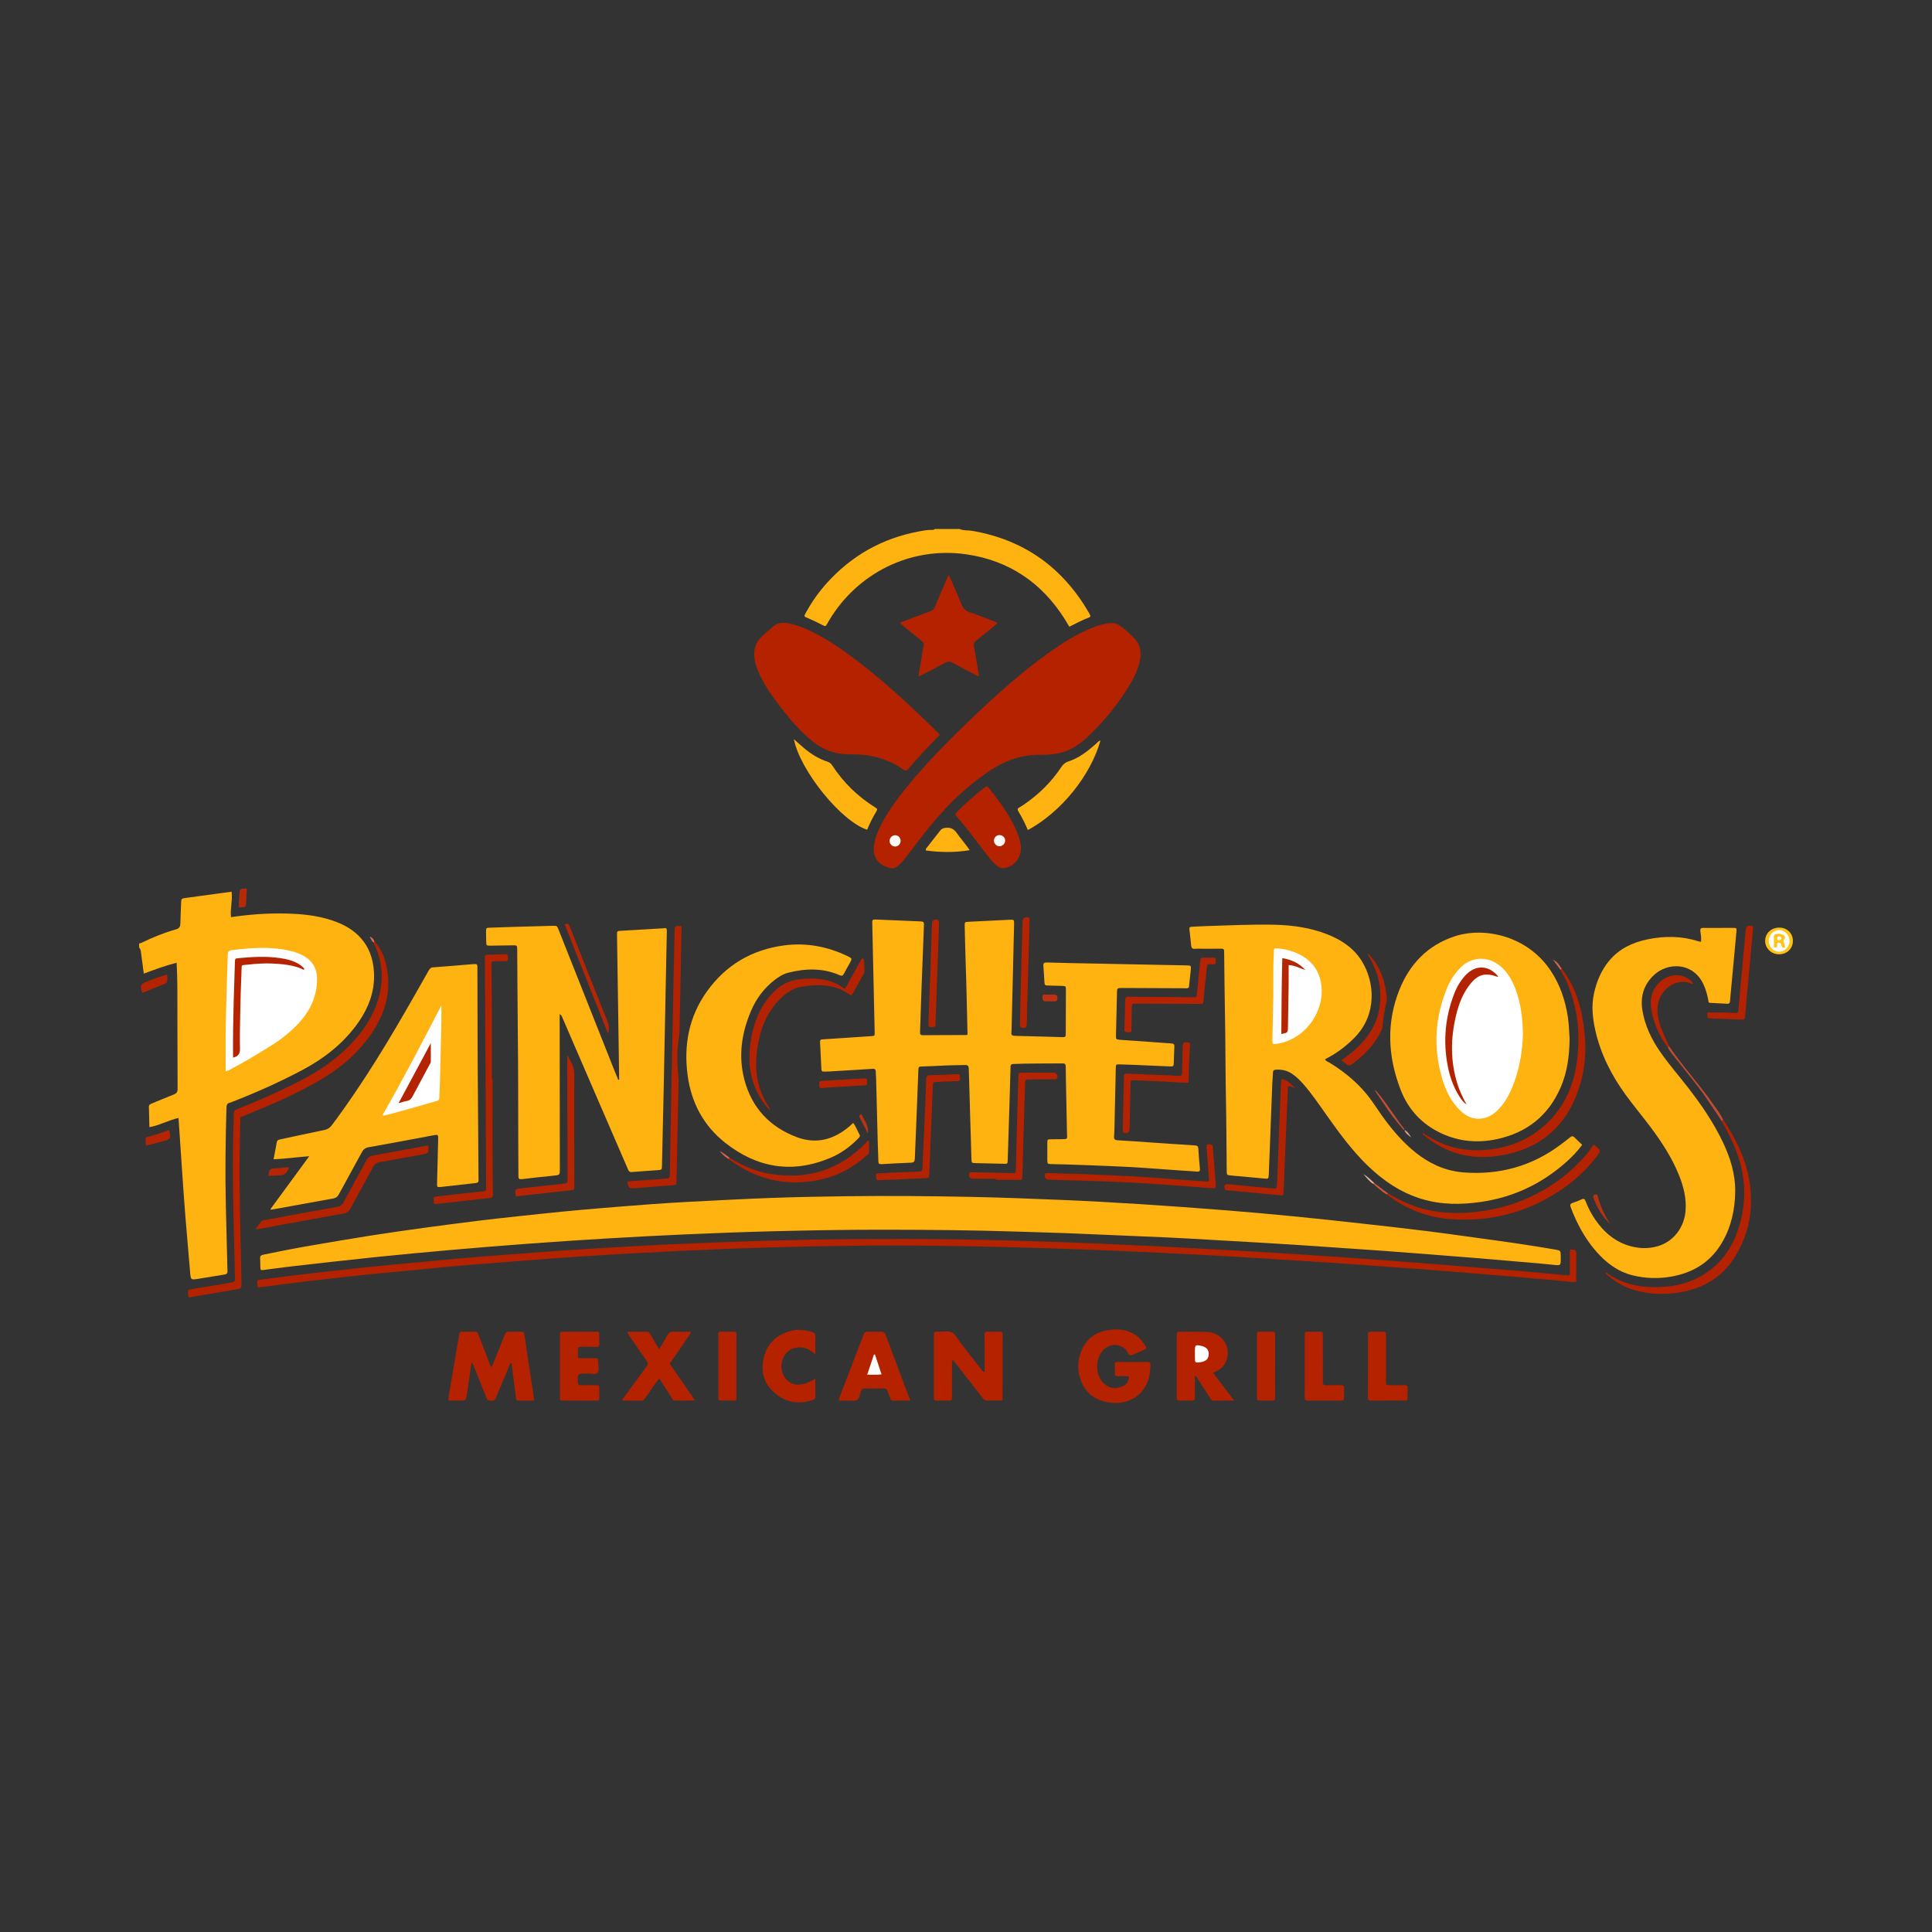 <?xml version="1.0" encoding="utf-8"?>
<!-- Generator: Adobe Illustrator 17.0.0, SVG Export Plug-In . SVG Version: 6.00 Build 0)  -->
<!DOCTYPE svg PUBLIC "-//W3C//DTD SVG 1.1//EN" "http://www.w3.org/Graphics/SVG/1.1/DTD/svg11.dtd">
<svg version="1.1" id="Layer_1" xmlns="http://www.w3.org/2000/svg" xmlns:xlink="http://www.w3.org/1999/xlink" x="0px" y="0px"
	 width="200px" height="200px" viewBox="0 0 200 200" enable-background="new 0 0 200 200" xml:space="preserve">
<rect x="0" y="0" width="200" height="200" fill="#333333" stroke="none"/>
<g>
	<path fill="#FFB310" d="M14.401,97.669c0.085-0.023,0.177-0.033,0.254-0.071c1.144-0.566,2.326-1.039,3.552-1.387
		c0.346-0.098,0.456-0.274,0.464-0.597c0.017-0.7,0.048-1.4,0.075-2.099c0.018-0.488,0.018-0.497,0.503-0.564
		c1.563-0.216,3.126-0.426,4.723-0.643c0.127,0.883-0.167,1.748-0.058,2.635c1.821-0.268,3.627-0.409,5.441-0.38
		c1.726,0.027,3.441,0.179,5.092,0.74c1.156,0.393,2.199,0.967,3,1.917c0.705,0.836,1.078,1.811,1.215,2.885
		c0.294,2.296-0.473,4.28-1.819,6.079c-1.468,1.963-3.364,3.422-5.513,4.567c-2.346,1.249-4.768,2.331-7.245,3.295
		c-0.1,0.039-0.198,0.092-0.302,0.113c-0.289,0.06-0.334,0.249-0.341,0.513c-0.096,3.393-0.143,6.787-0.063,10.181
		c0.05,2.136,0.107,4.272,0.16,6.408c0.003,0.108,0,0.216,0.009,0.323c0.019,0.223-0.087,0.321-0.302,0.355
		c-0.903,0.143-1.804,0.301-2.707,0.441c-0.808,0.125-0.794,0.117-0.862-0.715c-0.156-1.932-0.338-3.861-0.491-5.793
		c-0.138-1.735-0.253-3.473-0.374-5.21c-0.113-1.628-0.22-3.256-0.333-4.932c-1.032,0.225-1.942,0.765-3.01,0.952
		c-0.019-0.731-0.033-1.41-0.056-2.089c-0.008-0.231,0.14-0.297,0.318-0.368c0.748-0.302,1.489-0.623,2.241-0.916
		c0.282-0.11,0.413-0.245,0.412-0.58c-0.018-3.574-0.013-7.149-0.025-10.723c-0.002-0.768-0.045-1.536-0.071-2.345
		c-1.174,0.299-2.261,0.704-3.401,1.127c-0.095-0.708-0.185-1.376-0.272-2.045c-0.03-0.229-0.027-0.466-0.212-0.643
		C14.401,97.956,14.401,97.812,14.401,97.669z"/>
	<path fill="#FFB310" d="M99.35,54.763c0.401,0.188,0.842,0.113,1.263,0.185c5.368,0.916,9.368,3.776,12.097,8.459
		c0.045,0.077,0.082,0.16,0.126,0.238c0.083,0.146,0.031,0.229-0.117,0.284c-0.689,0.256-1.334,0.609-2.021,0.949
		c-0.162-0.269-0.313-0.531-0.474-0.786c-2.379-3.769-5.764-6.064-10.172-6.707c-5.805-0.847-11.323,1.968-14.225,6.844
		c-0.028,0.046-0.051,0.095-0.08,0.141c-0.32,0.507-0.197,0.553-0.796,0.235c-0.396-0.209-0.806-0.392-1.216-0.573
		c-0.554-0.243-0.562-0.156-0.234-0.747c0.578-1.039,1.264-2.004,2.058-2.889c2.58-2.879,5.774-4.674,9.573-5.386
		c0.421-0.079,0.847-0.161,1.281-0.154c0.122,0.002,0.255,0.02,0.35-0.093C97.625,54.763,98.488,54.763,99.35,54.763z"/>
	<path fill="#FFB310" d="M100.158,107.101c-0.061-2.46-0.103-4.902-0.189-7.342c-0.045-1.292-0.071-2.585-0.103-3.877
		c-0.011-0.44-0.003-0.441,0.443-0.462c1.381-0.068,2.762-0.133,4.142-0.204c0.538-0.027,0.54-0.032,0.527,0.506
		c-0.087,3.609-0.179,7.217-0.261,10.826c-0.014,0.63-0.166,0.675,0.645,0.692c1.508,0.031,3.016,0.083,4.524,0.122
		c0.436,0.011,0.44,0.004,0.442-0.436c0.007-1.473,0.013-2.946,0.015-4.419c0-0.427-0.007-0.432-0.446-0.45
		c-0.431-0.018-0.862-0.023-1.293-0.032c-0.453-0.01-0.46-0.009-0.491-0.437c-0.039-0.537-0.056-1.076-0.103-1.612
		c-0.024-0.273,0.094-0.347,0.34-0.34c0.862,0.026,1.723,0.047,2.585,0.064c3.95,0.08,7.901,0.158,11.851,0.236
		c0.018,0,0.036,0.001,0.054,0.001c0.46,0.014,0.47,0.015,0.425,0.493c-0.057,0.607-0.13,1.213-0.196,1.811
		c-0.205,0.105-0.406,0.06-0.599,0.06c-2.012-0.005-4.024-0.016-6.036-0.025c-0.09,0-0.18-0.001-0.269,0
		c-0.525,0.004-0.525,0.004-0.537,0.526c-0.034,1.454-0.072,2.908-0.102,4.363c-0.009,0.425-0.002,0.439,0.432,0.475
		c0.715,0.059,1.433,0.096,2.149,0.147c1.038,0.075,2.076,0.16,3.115,0.226c0.238,0.015,0.363,0.061,0.346,0.337
		c-0.034,0.555-0.031,1.113-0.059,1.669c-0.018,0.368-0.04,0.389-0.42,0.374c-1.22-0.047-2.44-0.106-3.659-0.158
		c-0.502-0.021-1.005-0.042-1.507-0.051c-0.405-0.007-0.409,0.001-0.418,0.405c-0.045,2.011-0.088,4.022-0.134,6.032
		c-0.008,0.341-0.015,0.682-0.044,1.022c-0.024,0.277,0.076,0.38,0.356,0.396c1.075,0.06,2.149,0.14,3.224,0.213
		c1.594,0.108,3.187,0.222,4.782,0.32c0.244,0.015,0.345,0.08,0.36,0.338c0.039,0.698,0.104,1.395,0.168,2.092
		c0.019,0.209-0.05,0.297-0.265,0.282c-0.698-0.05-1.398-0.087-2.096-0.14c-2.291-0.174-4.583-0.339-6.879-0.43
		c-2.028-0.08-4.055-0.167-6.084-0.206c-0.466-0.009-0.47-0.015-0.475-0.492c-0.005-0.557-0.006-1.114,0-1.671
		c0.004-0.399,0.01-0.401,0.427-0.408c0.359-0.006,0.719-0.004,1.078-0.009c0.636-0.01,0.542-0.02,0.532-0.575
		c-0.036-1.903-0.076-3.807-0.114-5.71c-0.008-0.413-0.014-0.826-0.015-1.239c0-0.22-0.086-0.325-0.321-0.321
		c-1.706,0.023-3.413-0.009-5.118,0.061c-0.315,0.013-0.273,0.22-0.279,0.408c-0.04,1.292-0.073,2.585-0.112,3.877
		c-0.057,1.885-0.116,3.769-0.177,5.653c-0.013,0.401-0.016,0.401-0.386,0.392c-0.97-0.022-1.939-0.043-2.909-0.067
		c-0.437-0.011-0.446-0.013-0.46-0.454c-0.049-1.526-0.092-3.052-0.137-4.578c-0.044-1.49-0.087-2.98-0.131-4.469
		c-0.003-0.108-0.008-0.215-0.012-0.323c-0.01-0.239-0.115-0.343-0.372-0.333c-0.79,0.031-1.581,0.018-2.37,0.066
		c-0.682,0.041-1.363,0.059-2.045,0.083c-0.405,0.014-0.414,0.02-0.432,0.436c-0.053,1.274-0.096,2.548-0.147,3.822
		c-0.071,1.758-0.151,3.516-0.215,5.274c-0.01,0.283-0.086,0.419-0.396,0.43c-1.022,0.037-2.044,0.093-3.066,0.152
		c-0.239,0.014-0.309-0.082-0.313-0.309c-0.011-0.628-0.047-1.256-0.063-1.884c-0.057-2.172-0.109-4.345-0.166-6.517
		c-0.007-0.287-0.041-0.574-0.041-0.86c0-0.274-0.128-0.312-0.374-0.296c-1.487,0.1-2.974,0.184-4.462,0.273
		c-0.125,0.007-0.251,0.011-0.377,0.012c-0.4,0.004-0.403,0.003-0.424-0.411c-0.043-0.843-0.09-1.685-0.123-2.529
		c-0.015-0.378-0.001-0.379,0.379-0.404c1.63-0.108,3.26-0.217,4.89-0.324c0.377-0.025,0.387-0.023,0.379-0.407
		c-0.037-1.759-0.079-3.519-0.118-5.278c-0.044-1.975-0.088-3.95-0.13-5.925c-0.01-0.467-0.004-0.48,0.468-0.462
		c1.525,0.06,3.049,0.133,4.574,0.194c0.225,0.009,0.317,0.085,0.307,0.321c-0.085,2.099-0.165,4.198-0.241,6.297
		c-0.058,1.597-0.108,3.195-0.164,4.792c-0.008,0.218,0,0.373,0.302,0.37c1.491-0.017,2.982-0.013,4.473-0.019
		C100.049,107.147,100.082,107.126,100.158,107.101z"/>
	<path fill="#FFB310" d="M161.567,130.236c0.008,0.796,0.01,0.779-0.775,0.695c-0.999-0.108-2.002-0.186-3.003-0.273
		c-1.538-0.134-3.075-0.269-4.613-0.396c-1.485-0.123-2.97-0.239-4.456-0.354c-1.754-0.137-3.508-0.273-5.262-0.403
		c-1.164-0.087-2.328-0.164-3.492-0.243c-1.97-0.135-3.94-0.274-5.911-0.403c-1.362-0.089-2.724-0.168-4.086-0.247
		c-2.312-0.135-4.625-0.269-6.937-0.4c-0.807-0.046-1.614-0.088-2.421-0.122c-2.888-0.124-5.777-0.239-8.666-0.369
		c-2.153-0.097-4.307-0.149-6.461-0.22c-4.651-0.153-9.303-0.198-13.955-0.202c-3.827-0.004-7.653,0.064-11.478,0.159
		c-2.998,0.075-5.996,0.191-8.992,0.32c-2.727,0.118-5.452,0.264-8.177,0.425c-2.706,0.16-5.411,0.34-8.115,0.539
		c-2.667,0.196-5.333,0.413-7.997,0.646c-2.664,0.234-5.327,0.481-7.986,0.756c-2.909,0.301-5.815,0.637-8.721,0.966
		c-0.909,0.103-1.815,0.232-2.723,0.35c-0.361,0.047-0.373,0.044-0.39-0.303c-0.014-0.287,0.005-0.576-0.021-0.862
		c-0.026-0.279,0.095-0.363,0.353-0.417c1.633-0.34,3.27-0.657,4.914-0.94c2.068-0.356,4.136-0.71,6.209-1.036
		c1.843-0.289,3.69-0.549,5.538-0.803c1.813-0.25,3.627-0.486,5.443-0.711c1.389-0.172,2.78-0.323,4.172-0.473
		c1.606-0.174,3.212-0.345,4.819-0.503c1.304-0.128,2.609-0.242,3.915-0.35c1.717-0.142,3.435-0.279,5.154-0.405
		c1.271-0.093,2.544-0.176,3.817-0.241c2.78-0.142,5.559-0.294,8.34-0.398c2.656-0.099,5.314-0.15,7.973-0.184
		c4.329-0.056,8.658-0.017,12.986,0.069c3.142,0.062,6.283,0.185,9.423,0.317c2.637,0.111,5.273,0.255,7.907,0.423
		c3.01,0.192,6.018,0.412,9.024,0.649c2.398,0.189,4.793,0.407,7.187,0.641c2.25,0.219,4.498,0.467,6.745,0.716
		c2.283,0.253,4.566,0.505,6.844,0.792c2.296,0.289,4.586,0.62,6.879,0.933c2.133,0.291,4.261,0.61,6.383,0.974
		c0.605,0.104,0.605,0.1,0.613,0.728C161.567,130.128,161.567,130.182,161.567,130.236z"/>
	<path fill="#FFB310" d="M137.155,109.672c0.105,0.178,0.288,0.224,0.437,0.314c1.872,1.125,3.469,2.539,4.686,4.371
		c0.975,1.467,2.022,2.882,3.299,4.108c1.26,1.209,2.67,2.169,4.38,2.634c0.505,0.137,1.016,0.229,1.534,0.269
		c3.709,0.284,7.078-0.635,10.066-2.876c0.33-0.248,0.661-0.495,0.98-0.757c0.169-0.138,0.297-0.156,0.458,0.012
		c0.248,0.257,0.515,0.497,0.79,0.759c-0.533,0.74-1.153,1.359-1.815,1.934c-2.502,2.173-5.389,3.513-8.677,3.985
		c-2.047,0.294-4.076,0.302-6.078-0.297c-2.203-0.659-4.038-1.912-5.669-3.498c-1.605-1.561-2.92-3.356-4.207-5.175
		c-0.778-1.099-1.531-2.217-2.419-3.233c-0.355-0.407-0.741-0.781-1.194-1.081c-0.5-0.331-1.047-0.445-1.64-0.409
		c-0.231,0.014-0.308,0.104-0.313,0.327c-0.008,0.377-0.051,0.752-0.066,1.129c-0.122,3.104-0.24,6.207-0.36,9.311
		c-0.002,0.054-0.005,0.108-0.009,0.161c-0.031,0.367-0.048,0.381-0.43,0.346c-0.322-0.03-0.643-0.063-0.964-0.092
		c-0.84-0.076-1.68-0.148-2.52-0.228c-0.417-0.04-0.431-0.052-0.436-0.5c-0.026-2.424-0.027-4.849-0.077-7.273
		c-0.064-3.142-0.046-6.285-0.111-9.427c-0.039-1.903-0.047-3.806-0.073-5.709c-0.001-0.09-0.011-0.18-0.004-0.269
		c0.02-0.24-0.098-0.307-0.321-0.303c-0.61,0.011-1.221,0.005-1.832,0.007c-0.287,0.001-0.577-0.018-0.862,0.009
		c-0.291,0.027-0.379-0.115-0.404-0.366c-0.054-0.554-0.109-1.107-0.178-1.659c-0.025-0.201,0.059-0.247,0.236-0.254
		c0.502-0.019,1.003-0.062,1.506-0.075c2.387-0.062,4.773-0.2,7.162-0.136c1.822,0.049,3.61,0.307,5.319,0.972
		c1.469,0.572,2.756,1.4,3.61,2.769c1.381,2.216,1.598,5.544-0.703,7.907c-0.847,0.87-1.795,1.596-2.871,2.158
		C137.311,109.578,137.235,109.626,137.155,109.672z"/>
	<path fill="#FFB310" d="M64.096,111.759c-0.037-2.496-0.073-4.992-0.11-7.488c-0.036-2.442-0.074-4.885-0.111-7.327
		c-0.002-0.108,0.005-0.216-0.002-0.323c-0.012-0.188,0.083-0.246,0.257-0.256c1.612-0.092,3.223-0.19,4.827-0.286
		c0.115,0.209,0.069,0.41,0.066,0.603c-0.035,1.921-0.077,3.843-0.115,5.764c-0.069,3.466-0.134,6.932-0.206,10.397
		c-0.054,2.604-0.115,5.207-0.174,7.811c-0.01,0.433-0.01,0.447-0.444,0.481c-0.895,0.071-1.792,0.112-2.686,0.193
		c-0.282,0.026-0.333-0.15-0.41-0.327c-0.508-1.169-1.012-2.339-1.518-3.509c-1.759-4.069-3.518-8.139-5.278-12.208
		c-0.047-0.11-0.103-0.216-0.255-0.311c0,0.184,0,0.368,0,0.552c0.006,5.156,0.012,10.312,0.017,15.468
		c0.001,0.661-0.002,0.649-0.673,0.715c-1.089,0.107-2.178,0.223-3.264,0.357c-0.272,0.033-0.35-0.041-0.349-0.303
		c0.002-1.096-0.012-2.192-0.016-3.287c-0.014-3.845-0.002-7.689-0.048-11.533c-0.034-2.874-0.034-5.747-0.062-8.621
		c-0.004-0.465-0.007-0.466-0.482-0.46c-0.754,0.01-1.509,0.024-2.263,0.033c-0.455,0.005-0.457,0.003-0.468-0.474
		c-0.008-0.323-0.015-0.647-0.012-0.97c0.004-0.395,0.009-0.4,0.374-0.415c0.79-0.031,1.579-0.059,2.369-0.082
		c1.382-0.04,2.765-0.078,4.147-0.113c0.452-0.011,0.455-0.006,0.621,0.412c1.952,4.921,3.903,9.843,5.855,14.764
		c0.103,0.26,0.214,0.518,0.322,0.777C64.036,111.782,64.066,111.77,64.096,111.759z"/>
	<path fill="#FFB310" d="M176.089,97.498c0.052-0.415-0.03-0.767-0.071-1.121c-0.027-0.231,0.05-0.322,0.29-0.32
		c1.042,0.006,2.083-0.006,3.125-0.002c0.337,0.001,0.35,0.019,0.319,0.387c-0.073,0.858-0.156,1.715-0.236,2.573
		c-0.133,1.429-0.266,2.858-0.399,4.287c-0.012,0.125-0.015,0.251-0.031,0.376c-0.017,0.137-0.075,0.239-0.238,0.231
		c-0.609-0.031-1.219-0.06-1.828-0.092c-0.187-0.01-0.155-0.163-0.177-0.278c-0.111-0.583-0.265-1.151-0.525-1.69
		c-1.082-2.246-3.673-2.264-5.113-0.902c-1.047,0.99-1.414,2.224-1.186,3.629c0.258,1.589,0.939,3.008,1.849,4.319
		c0.912,1.314,1.972,2.515,2.947,3.78c1.351,1.753,2.596,3.573,3.545,5.58c0.759,1.606,1.289,3.282,1.268,5.075
		c-0.022,1.853-0.4,3.634-1.342,5.261c-1.188,2.053-3.01,3.173-5.308,3.566c-1.323,0.226-2.651,0.19-3.956-0.132
		c-1.538-0.379-2.748-1.291-3.773-2.462c-1.185-1.354-2.021-2.913-2.65-4.592c-0.089-0.238-0.062-0.359,0.185-0.443
		c0.322-0.109,0.644-0.227,0.951-0.373c0.228-0.108,0.315-0.035,0.395,0.174c0.264,0.69,0.605,1.341,1.026,1.948
		c0.806,1.162,1.809,2.088,3.161,2.577c1.093,0.396,2.213,0.476,3.33,0.142c1.593-0.476,2.701-1.927,2.84-3.634
		c0.104-1.285-0.194-2.497-0.665-3.674c-0.726-1.814-1.782-3.439-2.946-4.995c-0.86-1.15-1.787-2.251-2.627-3.414
		c-1.43-1.981-2.532-4.129-3.082-6.528c-0.295-1.287-0.443-2.591-0.162-3.896c0.267-1.24,0.749-2.398,1.568-3.389
		c1.032-1.248,2.409-1.895,3.956-2.221c1.787-0.376,3.563-0.358,5.316,0.204C175.913,97.469,175.985,97.477,176.089,97.498z"/>
	<path fill="#FFB310" d="M27.983,125.188c1.345-1.835,2.666-3.636,4.031-5.499c-1.282,0.099-2.451,0.271-3.692,0.319
		c0.118-0.633,0.224-1.207,0.334-1.781c0.042-0.218,0.217-0.251,0.402-0.29c1.508-0.319,3.013-0.653,4.523-0.963
		c0.338-0.069,0.567-0.218,0.777-0.499c3.237-4.32,6.003-8.937,8.666-13.621c0.444-0.78,0.888-1.56,1.33-2.341
		c0.107-0.188,0.196-0.354,0.468-0.373c1.342-0.094,2.683-0.214,4.024-0.324c0.107-0.009,0.215-0.009,0.323-0.018
		c0.189-0.015,0.256,0.084,0.251,0.258c-0.003,0.09,0.001,0.18,0.001,0.269c0.015,4.472,0.009,8.944,0.054,13.415
		c0.027,2.675,0.036,5.35,0.057,8.026c0.001,0.126-0.006,0.252,0.005,0.377c0.02,0.232-0.09,0.303-0.312,0.326
		c-1.195,0.127-2.388,0.271-3.583,0.404c-0.392,0.044-0.407,0.031-0.397-0.406c0.034-1.49,0.076-2.979,0.112-4.469
		c0.013-0.557,0.003-0.565-0.518-0.468c-2.221,0.413-4.438,0.841-6.663,1.229c-0.372,0.065-0.562,0.23-0.726,0.534
		c-0.786,1.452-1.59,2.894-2.375,4.347c-0.132,0.245-0.3,0.375-0.57,0.424c-2.135,0.383-4.269,0.773-6.403,1.159
		C28.087,125.228,28.068,125.215,27.983,125.188z"/>
	<path fill="#B42200" d="M90.447,87.851c0.035-0.711,0.248-1.374,0.543-2.014c0.666-1.446,1.585-2.73,2.568-3.97
		c2.114-2.666,4.502-5.079,6.956-7.427c2.519-2.41,5.099-4.751,7.939-6.784c1.461-1.046,2.967-2.017,4.648-2.684
		c0.57-0.226,1.154-0.391,1.763-0.462c0.389-0.045,0.74,0.026,1.068,0.261c0.557,0.4,1.072,0.846,1.533,1.351
		c0.675,0.741,0.709,1.611,0.476,2.527c-0.178,0.701-0.469,1.358-0.835,1.977c-1.241,2.099-2.745,3.994-4.524,5.663
		c-0.874,0.82-1.856,1.473-3.064,1.702c-0.584,0.11-1.175,0.158-1.768,0.149c-1.891-0.03-3.591,0.529-5.167,1.568
		c-2.748,1.812-5.019,4.113-7.012,6.709c-0.656,0.855-1.31,1.711-1.973,2.56c-0.221,0.283-0.467,0.545-0.77,0.748
		c-0.238,0.159-0.474,0.2-0.762,0.118C90.987,89.536,90.434,88.871,90.447,87.851z"/>
	<path fill="#FFB310" d="M162.483,107.54c-0.023,1.779-0.239,3.443-0.921,5.018c-1.271,2.937-3.507,4.702-6.613,5.367
		c-1.966,0.421-3.889,0.256-5.73-0.597c-2.022-0.937-3.442-2.476-4.232-4.528c-1.318-3.418-1.496-6.902-0.119-10.346
		c1.062-2.658,2.924-4.596,5.686-5.516c3.072-1.024,7.563-0.092,9.986,3.567c0.969,1.463,1.506,3.084,1.769,4.808
		C162.424,106.078,162.429,106.85,162.483,107.54z"/>
	<path fill="#FFB310" d="M88.338,116.256c0.264,0.359,0.409,0.788,0.628,1.174c0.124,0.218-0.035,0.329-0.158,0.456
		c-0.825,0.845-1.777,1.523-2.861,1.979c-3.923,1.65-7.561,1.045-10.86-1.553c-2.241-1.765-3.515-4.136-3.9-6.965
		c-0.428-3.145,0.122-6.093,1.985-8.703c1.956-2.74,4.645-4.327,7.985-4.774c2.286-0.306,4.465,0.104,6.54,1.09
		c0.542,0.258,0.537,0.267,0.253,0.773c-0.202,0.36-0.41,0.717-0.601,1.083c-0.106,0.202-0.222,0.228-0.431,0.136
		c-1.74-0.762-3.525-0.713-5.324-0.257c-0.531,0.135-0.986,0.426-1.414,0.757c-1.089,0.844-1.887,1.918-2.427,3.176
		c-0.982,2.289-1.336,4.67-0.706,7.1c0.759,2.931,2.627,4.943,5.462,5.997c2.006,0.746,3.806,0.244,5.407-1.109
		c0.123-0.104,0.236-0.22,0.355-0.329C88.281,116.276,88.3,116.273,88.338,116.256z"/>
	<path fill="#B42200" d="M97.28,76.072c-1.135,1.166-2.24,2.321-3.274,3.54c-0.201,0.237-0.342,0.162-0.538,0.025
		c-1.093-0.762-2.306-1.229-3.618-1.434c-0.711-0.111-1.433-0.108-2.15-0.12c-1.349-0.023-2.519-0.491-3.563-1.322
		c-1.333-1.06-2.406-2.363-3.443-3.697c-0.762-0.979-1.467-1.998-2.005-3.121c-0.32-0.666-0.576-1.352-0.612-2.105
		c-0.035-0.743,0.197-1.371,0.731-1.896c0.398-0.391,0.819-0.752,1.251-1.104c0.443-0.361,0.927-0.422,1.467-0.328
		c0.893,0.156,1.723,0.485,2.529,0.884c1.778,0.88,3.394,2.013,4.957,3.223c2.903,2.247,5.571,4.757,8.183,7.328
		C97.22,75.972,97.236,76.006,97.28,76.072z"/>
	<path fill="#B42200" d="M26.69,133.268c-0.023-0.151-0.047-0.256-0.054-0.361c-0.023-0.377-0.023-0.391,0.347-0.439
		c1.352-0.177,2.705-0.354,4.059-0.514c1.8-0.213,3.602-0.416,5.404-0.61c1.553-0.167,3.107-0.32,4.662-0.47
		c1.787-0.173,3.574-0.341,5.362-0.502c1.413-0.127,2.826-0.245,4.24-0.355c2.273-0.177,4.547-0.349,6.821-0.515
		c1.236-0.09,2.473-0.166,3.71-0.239c2.402-0.14,4.804-0.286,7.207-0.406c2.116-0.105,4.234-0.18,6.352-0.265
		c6.193-0.248,12.388-0.349,18.586-0.341c3.7,0.005,7.4,0.069,11.099,0.163c3.159,0.081,6.318,0.195,9.476,0.33
		c3.355,0.143,6.709,0.317,10.062,0.497c3.317,0.178,6.634,0.366,9.95,0.574c3.118,0.196,6.235,0.414,9.351,0.644
		c2.99,0.221,5.978,0.469,8.967,0.707c1.951,0.156,3.902,0.309,5.851,0.475c1.342,0.115,2.681,0.251,4.022,0.375
		c0.103,0.01,0.21,0.05,0.344-0.04c0-0.849,0-1.722,0-2.574c0.136-0.082,0.242-0.034,0.345-0.032
		c0.254,0.006,0.326,0.145,0.323,0.387c-0.01,0.967-0.004,1.934-0.004,2.942c-0.639,0.042-1.29-0.096-1.945-0.145
		c-1.504-0.113-3.005-0.263-4.507-0.391c-1.968-0.167-3.936-0.329-5.905-0.487c-1.611-0.129-3.222-0.252-4.834-0.373
		c-1.773-0.133-3.545-0.263-5.319-0.387c-1.827-0.128-3.655-0.249-5.483-0.367c-2.079-0.134-4.158-0.264-6.237-0.389
		c-1.434-0.087-2.868-0.171-4.303-0.243c-2.924-0.147-5.847-0.303-8.772-0.424c-5.311-0.221-10.624-0.396-15.94-0.49
		c-4.221-0.074-8.442-0.088-12.663-0.031c-4.076,0.055-8.152,0.157-12.226,0.32c-2.978,0.119-5.956,0.256-8.932,0.42
		c-3.604,0.199-7.207,0.417-10.805,0.707c-2.47,0.199-4.942,0.37-7.41,0.584c-2.504,0.217-5.004,0.479-7.507,0.71
		c-2.825,0.261-5.643,0.583-8.46,0.906c-1.569,0.18-3.133,0.4-4.7,0.601C27.067,133.239,26.907,133.249,26.69,133.268z"/>
	<path fill="#B42200" d="M103.251,64.534c-0.738,0.602-1.453,1.201-2.187,1.776c-0.228,0.179-0.288,0.347-0.233,0.636
		c0.191,1.001,0.347,2.009,0.515,3.011c-0.19,0.068-0.298-0.056-0.416-0.117c-0.781-0.402-1.564-0.802-2.329-1.232
		c-0.288-0.162-0.51-0.145-0.789,0.011c-0.72,0.402-1.457,0.773-2.188,1.154c-0.157,0.082-0.302,0.195-0.545,0.224
		c0.114-0.681,0.224-1.343,0.334-2.004c0.062-0.372,0.099-0.749,0.194-1.113c0.067-0.259-0.029-0.395-0.214-0.543
		c-0.741-0.594-1.474-1.199-2.203-1.794c0.08-0.188,0.242-0.185,0.368-0.233c0.904-0.345,1.807-0.691,2.718-1.018
		c0.257-0.092,0.408-0.236,0.513-0.491c0.374-0.913,0.77-1.816,1.163-2.721c0.077-0.177,0.122-0.372,0.29-0.54
		c0.431,1.002,0.88,1.98,1.271,2.981c0.178,0.455,0.429,0.725,0.903,0.878c0.852,0.274,1.68,0.62,2.519,0.935
		C103.036,64.373,103.148,64.385,103.251,64.534z"/>
	<path fill="#B42200" d="M55.288,144.987c-0.574,0-1.11-0.002-1.645,0.001c-0.206,0.001-0.212-0.134-0.231-0.286
		c-0.138-1.104-0.28-2.206-0.424-3.309c-0.013-0.096,0.032-0.213-0.086-0.292c-0.165,0.08-0.169,0.26-0.227,0.397
		c-0.435,1.023-0.86,2.05-1.29,3.075c-0.18,0.43-0.183,0.412-0.616,0.421c-0.243,0.005-0.345-0.091-0.427-0.304
		c-0.402-1.036-0.817-2.068-1.231-3.099c-0.071-0.177-0.119-0.369-0.297-0.574c-0.16,1.111-0.315,2.15-0.459,3.192
		c-0.108,0.778-0.101,0.779-0.891,0.779c-0.339,0-0.678,0-1.04,0c-0.006-0.578,0.144-1.096,0.229-1.62
		c0.275-1.699,0.57-3.395,0.859-5.092c0.07-0.413,0.074-0.424,0.517-0.415c0.463,0.01,0.929-0.057,1.388,0.046
		c0.166,0.415,0.337,0.829,0.498,1.246c0.272,0.702,0.538,1.407,0.806,2.111c0.031,0.083,0.041,0.177,0.181,0.241
		c0.158-0.382,0.32-0.765,0.475-1.151c0.295-0.732,0.592-1.463,0.875-2.199c0.081-0.211,0.188-0.315,0.431-0.303
		c0.412,0.02,0.826,0.017,1.238,0.001c0.252-0.01,0.337,0.091,0.372,0.335c0.209,1.474,0.432,2.945,0.654,4.417
		c0.088,0.585,0.187,1.169,0.276,1.754C55.251,144.551,55.263,144.745,55.288,144.987z"/>
	<path fill="#B42200" d="M38.758,97.458c0.748,0.801,1.114,1.784,1.302,2.836c0.445,2.495-0.237,4.732-1.652,6.771
		c-1.385,1.996-3.198,3.536-5.287,4.749c-2.47,1.434-5.081,2.574-7.726,3.638c-0.596,0.24-0.511,0.111-0.522,0.76
		c-0.032,1.939-0.1,3.878-0.079,5.816c0.039,3.572,0.129,7.144,0.203,10.716c0.013,0.632,0.024,0.637-0.621,0.747
		c-1.607,0.275-3.214,0.545-4.8,0.814c-0.116-0.105-0.099-0.219-0.106-0.322c-0.027-0.411-0.076-0.472,0.419-0.545
		c1.313-0.192,2.619-0.428,3.928-0.647c0.053-0.009,0.105-0.031,0.158-0.033c0.26-0.015,0.363-0.128,0.349-0.407
		c-0.033-0.645-0.025-1.292-0.042-1.938c-0.115-4.487-0.257-8.974-0.133-13.464c0.015-0.538,0.063-1.077,0.041-1.614
		c-0.013-0.321,0.127-0.432,0.389-0.532c1.841-0.708,3.639-1.514,5.412-2.378c1.892-0.923,3.719-1.946,5.302-3.358
		c1.644-1.467,3.006-3.135,3.737-5.248c0.606-1.751,0.665-3.515,0.05-5.278c-0.116-0.334-0.285-0.649-0.429-0.973
		C38.608,97.453,38.66,97.433,38.758,97.458z"/>
	<path fill="#B42200" d="M101.927,142.045c0-0.349,0-0.682,0-1.015c0-0.934,0.008-1.868-0.005-2.802
		c-0.003-0.265,0.053-0.394,0.352-0.375c0.394,0.024,0.791,0.02,1.185,0.001c0.262-0.013,0.337,0.082,0.334,0.338
		c-0.013,0.97-0.005,1.94-0.005,2.91c0,1.167,0.002,2.335-0.002,3.502c-0.001,0.376-0.009,0.379-0.383,0.384
		c-0.359,0.004-0.721-0.025-1.077,0.009c-0.317,0.03-0.489-0.119-0.664-0.348c-0.874-1.14-1.759-2.271-2.641-3.405
		c-0.117-0.15-0.241-0.296-0.392-0.479c-0.102,0.172-0.076,0.315-0.076,0.448c-0.003,1.114,0.001,2.227-0.003,3.341
		c-0.001,0.429-0.007,0.431-0.448,0.435c-0.359,0.003-0.72-0.017-1.077,0.006c-0.295,0.018-0.375-0.106-0.355-0.375
		c0.017-0.232,0.003-0.467,0.003-0.7c0-1.868-0.001-3.736,0.001-5.604c0-0.448,0.005-0.454,0.429-0.454
		c0.466-0.001,0.977-0.105,1.387,0.051c0.415,0.157,0.61,0.677,0.898,1.04c0.736,0.929,1.459,1.868,2.19,2.8
		C101.66,141.856,101.711,142.003,101.927,142.045z"/>
	<path fill="#B42200" d="M116.882,142.517c-0.366-0.103-0.743-0.049-1.112-0.046c-0.28,0.003-0.388-0.088-0.365-0.373
		c0.022-0.268,0.018-0.539,0.001-0.807c-0.015-0.246,0.098-0.3,0.317-0.298c1.023,0.007,2.046,0.009,3.069-0.001
		c0.238-0.002,0.304,0.082,0.3,0.311c-0.009,0.542-0.066,1.077-0.243,1.589c-0.655,1.895-2.42,2.524-3.978,2.303
		c-1.345-0.191-2.399-0.845-2.928-2.154c-0.468-1.156-0.434-2.321,0.107-3.445c0.55-1.144,1.52-1.742,2.746-1.919
		c0.713-0.103,1.43-0.082,2.12,0.191c0.714,0.282,1.251,0.76,1.627,1.422c0.18,0.316,0.175,0.322-0.144,0.465
		c-0.229,0.102-0.461,0.197-0.692,0.293c-0.231,0.095-0.471,0.274-0.695,0.256c-0.212-0.017-0.254-0.352-0.405-0.526
		c-0.556-0.638-1.565-0.723-2.232-0.177c-1.031,0.844-1.069,2.79-0.06,3.655c0.556,0.476,1.191,0.553,1.861,0.273
		C116.606,143.349,116.783,143.08,116.882,142.517z"/>
	<path fill="#B42200" d="M105.691,87.764c0.006,1.147-0.795,2.024-1.848,2.104c-0.248,0.019-0.452-0.093-0.637-0.241
		c-0.325-0.258-0.595-0.57-0.851-0.893c-0.991-1.249-1.907-2.558-2.944-3.771c-0.14-0.163-0.273-0.333-0.421-0.489
		c-0.128-0.134-0.111-0.233,0.014-0.361c0.93-0.949,1.919-1.83,2.979-2.632c0.152-0.115,0.243-0.089,0.353,0.05
		c1.156,1.465,2.278,2.952,2.987,4.7C105.532,86.75,105.664,87.287,105.691,87.764z"/>
	<path fill="#B42200" d="M123.695,142.447c0,0.747-0.012,1.465,0.006,2.183c0.007,0.286-0.091,0.377-0.369,0.363
		c-0.394-0.019-0.791-0.019-1.185,0c-0.268,0.013-0.36-0.093-0.331-0.344c0.006-0.053,0.001-0.108,0.001-0.162
		c0-2.048-0.001-4.096,0.001-6.143c0-0.479,0.004-0.485,0.456-0.485c0.844,0,1.688,0.005,2.533,0.012
		c0.215,0.002,0.427,0.027,0.638,0.083c1.445,0.379,2.097,1.95,1.339,3.241c-0.23,0.393-0.432,0.549-1.209,0.923
		c0.712,0.936,1.418,1.865,2.183,2.87c-0.779,0-1.454-0.006-2.129,0.003c-0.232,0.003-0.298-0.169-0.391-0.315
		c-0.427-0.664-0.849-1.332-1.277-1.996C123.901,142.588,123.87,142.453,123.695,142.447z"/>
	<path fill="#B42200" d="M94.232,144.988c-0.64,0-1.196-0.006-1.751,0.004c-0.173,0.003-0.265-0.065-0.319-0.218
		c-0.09-0.254-0.19-0.504-0.278-0.758c-0.065-0.19-0.169-0.288-0.39-0.284c-0.646,0.013-1.294,0.011-1.94,0.001
		c-0.207-0.003-0.347,0.054-0.407,0.261c-0.01,0.034-0.022,0.069-0.037,0.101c-0.135,0.289-0.14,0.709-0.41,0.844
		c-0.261,0.131-0.632,0.045-0.954,0.049c-0.287,0.004-0.574,0.001-0.844,0.001c-0.107-0.12-0.045-0.22-0.008-0.314
		c0.83-2.16,1.668-4.317,2.487-6.481c0.102-0.27,0.241-0.352,0.512-0.34c0.43,0.019,0.863,0.022,1.293-0.001
		c0.281-0.015,0.408,0.096,0.503,0.352c0.565,1.532,1.145,3.058,1.72,4.586C93.673,143.492,93.935,144.195,94.232,144.988z"/>
	<path fill="#B42200" d="M64.413,144.987c0.063-0.232,0.195-0.355,0.296-0.494c0.729-1.001,1.453-2.006,2.198-2.995
		c0.178-0.237,0.198-0.395,0.016-0.648c-0.629-0.874-1.228-1.768-1.834-2.659c-0.055-0.081-0.164-0.153-0.089-0.331
		c0.656,0,1.331,0.002,2.006-0.001c0.182-0.001,0.236,0.141,0.307,0.26c0.293,0.491,0.582,0.984,0.915,1.55
		c0.298-0.496,0.589-0.917,0.811-1.371c0.178-0.363,0.414-0.473,0.803-0.449c0.55,0.034,1.103,0.009,1.656,0.009
		c0.028,0.203-0.098,0.296-0.173,0.407c-0.565,0.831-1.14,1.655-1.702,2.488c-0.322,0.477-0.354,0.325-0.012,0.824
		c0.66,0.962,1.328,1.918,1.991,2.878c0.1,0.145,0.195,0.295,0.329,0.499c-0.739,0.068-1.427,0.027-2.114,0.025
		c-0.172,0-0.213-0.176-0.288-0.29c-0.421-0.645-0.837-1.295-1.275-1.976c-0.3,0.292-0.485,0.639-0.713,0.95
		c-0.265,0.362-0.518,0.733-0.776,1.099c-0.083,0.118-0.158,0.23-0.334,0.228C65.774,144.983,65.117,144.987,64.413,144.987z"/>
	<path fill="#B42200" d="M57.961,141.41c0-1.041-0.002-2.081,0.001-3.122c0.001-0.42,0.006-0.427,0.398-0.429
		c1.095-0.004,2.189-0.004,3.284,0c0.379,0.001,0.382,0.009,0.388,0.387c0.005,0.287-0.009,0.575,0.004,0.861
		c0.011,0.228-0.071,0.324-0.306,0.319c-0.502-0.01-1.005-0.007-1.507-0.001c-0.386,0.005-0.399,0.011-0.397,0.387
		c0.004,0.94-0.105,0.776,0.741,0.791c0.359,0.006,0.718,0.007,1.077,0c0.206-0.004,0.293,0.081,0.283,0.287
		c-0.02,0.41,0.156,0.917-0.067,1.202c-0.218,0.278-0.739,0.061-1.125,0.099c-0.018,0.002-0.036,0-0.054,0
		c-0.907,0-0.894,0-0.865,0.885c0.009,0.281,0.128,0.324,0.362,0.319c0.484-0.011,0.969-0.007,1.453-0.002
		c0.391,0.004,0.395,0.008,0.402,0.374c0.006,0.323-0.005,0.646,0.003,0.969c0.005,0.186-0.075,0.253-0.255,0.252
		c-1.184-0.003-2.369-0.007-3.553,0.002c-0.277,0.002-0.266-0.163-0.265-0.351C57.962,143.563,57.961,142.487,57.961,141.41z"/>
	<path fill="#FFB310" d="M82.184,76.522c0.411,0.361,0.753,0.676,1.11,0.973c0.709,0.59,1.484,1.072,2.368,1.354
		c0.22,0.07,0.365,0.195,0.489,0.385c1.144,1.757,2.608,3.189,4.382,4.307c0.323,0.203,0.327,0.215,0.141,0.529
		c-0.347,0.586-0.654,1.193-0.905,1.822C87.115,85.064,82.814,79.767,82.184,76.522z"/>
	<path fill="#FFB310" d="M113.919,76.661c-1.037,3.658-4.085,7.414-7.516,9.265c-0.13-0.287-0.249-0.578-0.391-0.857
		c-0.187-0.367-0.381-0.732-0.593-1.085c-0.107-0.178-0.093-0.288,0.088-0.39c0.171-0.097,0.338-0.204,0.5-0.315
		c1.528-1.044,2.826-2.318,3.851-3.862c0.186-0.279,0.393-0.477,0.725-0.585c1.117-0.361,2.017-1.071,2.879-1.839
		C113.593,76.878,113.69,76.714,113.919,76.661z"/>
	<path fill="#B42301" d="M50.982,111.736c0,2.532-0.005,5.063,0.002,7.595c0.004,1.4,0.028,2.8,0.039,4.2
		c0.003,0.429-0.002,0.444-0.42,0.494c-1.122,0.134-2.246,0.254-3.369,0.378c-0.678,0.075-1.356,0.146-2.033,0.221
		c-0.178,0.02-0.345,0.015-0.297-0.231c0.037-0.194-0.152-0.489,0.255-0.531c1.267-0.131,2.532-0.28,3.798-0.422
		c0.339-0.038,0.677-0.098,1.017-0.104c0.298-0.005,0.351-0.143,0.349-0.401c-0.013-1.149-0.009-2.298-0.015-3.447
		c-0.013-2.693-0.027-5.386-0.043-8.079c-0.024-4.021-0.05-8.043-0.074-12.064c-0.001-0.09,0.005-0.18,0-0.269
		c-0.008-0.154,0.058-0.232,0.215-0.237c0.646-0.019,1.291-0.039,1.937-0.061c0.296-0.01,0.228,0.211,0.238,0.376
		c0.011,0.184,0.025,0.36-0.261,0.347c-0.358-0.016-0.718,0.001-1.077,0.013c-0.347,0.012-0.367,0.037-0.365,0.373
		c0.013,1.597,0.035,3.195,0.039,4.792c0.007,2.352,0.002,4.704,0.002,7.056C50.939,111.736,50.96,111.736,50.982,111.736z"/>
	<path fill="#B42200" d="M84.401,142.717c0,0.657-0.007,1.248,0.004,1.839c0.004,0.214-0.076,0.308-0.281,0.376
		c-1.49,0.491-2.842,0.24-4.008-0.799c-1.115-0.994-1.384-2.282-1.025-3.683c0.365-1.425,1.342-2.287,2.748-2.672
		c0.752-0.206,1.492-0.113,2.223,0.116c0.221,0.069,0.357,0.174,0.346,0.451c-0.024,0.584-0.007,1.17-0.007,1.868
		c-0.593-0.57-1.207-0.806-1.92-0.712c-0.441,0.058-0.815,0.263-1.111,0.599c-0.621,0.707-0.631,1.928-0.023,2.63
		C82.051,143.545,83.069,143.555,84.401,142.717z"/>
	<path fill="#B42200" d="M161.656,100.259c1.09,1.403,1.736,3.006,2.085,4.733c0.505,2.499,0.545,5.002-0.219,7.453
		c-1.317,4.226-4.214,6.642-8.594,7.23c-2.766,0.371-5.267-0.307-7.438-2.097c-0.087-0.072-0.194-0.131-0.228-0.251
		c0.095-0.058,0.141,0.015,0.195,0.052c1.926,1.316,4.05,1.851,6.373,1.653c2.607-0.222,4.854-1.206,6.666-3.112
		c1.413-1.487,2.246-3.28,2.617-5.279c0.554-2.977,0.334-5.894-0.807-8.72c-0.215-0.534-0.502-1.031-0.776-1.535
		C161.504,100.275,161.555,100.243,161.656,100.259z"/>
	<path fill="#B42301" d="M70.556,95.875c-0.034,1.673-0.068,3.304-0.1,4.935c-0.038,1.956-0.08,3.912-0.109,5.869
		c-0.006,0.38-0.08,0.749-0.126,1.122c-0.145,1.182-0.133,2.359-0.012,3.543c0.089,0.875,0.003,1.758-0.011,2.637
		c-0.028,1.759-0.069,3.517-0.105,5.276c-0.021,1.023-0.048,2.046-0.062,3.069c-0.003,0.231-0.046,0.35-0.321,0.368
		c-1.325,0.088-2.648,0.206-3.972,0.301c-0.619,0.044-0.619,0.032-0.801-0.625c0.135-0.11,0.303-0.093,0.46-0.105
		c1.145-0.084,2.291-0.164,3.437-0.245c0.484-0.034,0.498-0.034,0.508-0.536c0.034-1.615,0.052-3.231,0.083-4.846
		c0.07-3.643,0.143-7.286,0.216-10.929c0.062-3.087,0.127-6.173,0.188-9.26C69.842,95.825,69.838,95.825,70.556,95.875z"/>
	<path fill="#B42201" d="M178.375,115.884c1.315,1.995,2.373,4.109,2.741,6.492c0.425,2.756-0.045,5.376-1.529,7.754
		c-1.291,2.067-3.229,3.224-5.605,3.64c-1.61,0.282-3.223,0.236-4.8-0.222c-1.137-0.33-2.124-0.942-2.996-1.75
		c0.141-0.119,0.21,0.018,0.28,0.066c1.827,1.264,3.883,1.506,6.022,1.326c1.338-0.112,2.604-0.493,3.765-1.186
		c2.023-1.208,3.204-3.03,3.841-5.255c0.879-3.067,0.485-6.003-0.89-8.84c-0.297-0.612-0.625-1.21-0.938-1.814
		C178.184,115.966,178.19,115.879,178.375,115.884z"/>
	<path fill="#B42200" d="M143.673,123.53c1.156,0.696,2.363,1.276,3.676,1.615c1.597,0.412,3.214,0.495,4.857,0.364
		c2.187-0.174,4.275-0.697,6.259-1.629c2.088-0.98,3.915-2.316,5.462-4.03c0.373-0.413,0.701-0.862,1.019-1.328
		c0.06,0.017,0.119,0.018,0.154,0.047c0.632,0.531,0.644,0.541,0.14,1.202c-1.382,1.813-3.121,3.21-5.108,4.303
		c-3.068,1.688-6.371,2.37-9.848,2.141c-2.493-0.164-4.74-1.055-6.733-2.57C143.53,123.543,143.554,123.487,143.673,123.53z"/>
	<path fill="#B42200" d="M44.338,118.599c0.055,0.769,0.057,0.777-0.62,0.904c-1.463,0.274-2.926,0.546-4.392,0.801
		c-0.327,0.057-0.536,0.186-0.699,0.49c-0.761,1.424-1.558,2.829-2.318,4.254c-0.185,0.346-0.397,0.518-0.8,0.589
		c-2.932,0.515-5.858,1.062-8.786,1.599c-0.069,0.013-0.137,0.047-0.256-0.024c0.19-0.257,0.375-0.514,0.568-0.765
		c0.124-0.161,0.328-0.139,0.496-0.171c1.427-0.271,2.856-0.529,4.285-0.789c1.041-0.189,2.082-0.378,3.124-0.562
		c0.28-0.049,0.466-0.17,0.611-0.443c0.786-1.472,1.605-2.927,2.396-4.396c0.15-0.279,0.329-0.407,0.649-0.463
		c1.854-0.325,3.703-0.68,5.555-1.024C44.202,118.591,44.256,118.599,44.338,118.599z"/>
	<path fill="#B42301" d="M135.063,141.394c0-1.041-0.003-2.082,0.001-3.122c0.001-0.405,0.008-0.408,0.418-0.413
		c0.359-0.005,0.718-0.006,1.077,0c0.374,0.006,0.381,0.011,0.383,0.395c0.004,1.346,0.001,2.692,0.002,4.037
		c0,0.251,0.019,0.504-0.005,0.753c-0.028,0.299,0.108,0.361,0.373,0.352c0.484-0.016,0.969,0.007,1.453-0.009
		c0.262-0.008,0.41,0.049,0.377,0.35c-0.044,0.403,0.075,0.816-0.069,1.215c-0.371,0.08-0.747,0.029-1.121,0.033
		c-0.843,0.009-1.687-0.007-2.53,0.008c-0.285,0.005-0.368-0.092-0.364-0.37C135.071,143.548,135.063,142.471,135.063,141.394z"/>
	<path fill="#B42301" d="M79.72,114.937c-0.615-0.612-1.047-1.274-1.388-1.994c-0.506-1.069-0.755-2.199-0.751-3.384
		c0.005-1.523,0.259-2.997,0.858-4.404c0.34-0.798,0.8-1.519,1.37-2.176c0.839-0.967,1.878-1.534,3.161-1.63
		c0.806-0.06,1.611-0.09,2.411,0.084c0.566,0.123,1.104,0.303,1.588,0.627c0.147,0.099,0.303,0.184,0.453,0.275
		c0.216-0.16,0.281-0.394,0.393-0.593c0.44-0.781,0.87-1.568,1.308-2.35c0.046-0.083,0.078-0.221,0.226-0.163
		c0.101,0.039,0.096,0.141,0.1,0.229c0.015,0.34,0.028,0.68,0.044,1.021c0.005,0.111-0.018,0.216-0.071,0.311
		c-0.416,0.749-0.834,1.498-1.241,2.227c-0.158,0.019-0.239-0.061-0.323-0.119c-1.199-0.838-2.549-0.99-3.957-0.878
		c-0.25,0.02-0.497,0.069-0.747,0.101c-1.221,0.157-2.098,0.874-2.848,1.778c-0.973,1.173-1.531,2.543-1.807,4.029
		c-0.292,1.569-0.352,3.135,0.135,4.684c0.206,0.654,0.493,1.268,0.86,1.847C79.577,114.584,79.701,114.695,79.72,114.937z"/>
	<path fill="#B42200" d="M141.617,141.44c0-1.058-0.002-2.115,0.001-3.173c0.001-0.401,0.007-0.404,0.417-0.409
		c0.358-0.004,0.718,0.013,1.075-0.005c0.27-0.014,0.384,0.064,0.373,0.356c-0.021,0.537-0.006,1.075-0.006,1.613
		c0,1.058-0.003,2.115,0.001,3.173c0.001,0.385,0.009,0.391,0.379,0.395c0.502,0.006,1.004,0.011,1.506-0.003
		c0.245-0.007,0.364,0.056,0.35,0.327c-0.019,0.34-0.01,0.681-0.003,1.021c0.004,0.183-0.069,0.253-0.253,0.252
		c-1.183-0.004-2.366-0.007-3.549,0.002c-0.25,0.002-0.295-0.11-0.294-0.325C141.62,143.591,141.617,142.516,141.617,141.44z"/>
	<path fill="#B52503" d="M58.725,109.23c0.338,0.614,0.722,1.175,0.719,1.918c-0.015,3.769,0.005,7.537,0.012,11.306
		c0,0.09,0,0.179,0,0.269c0.001,0.404,0.061,0.453-0.465,0.507c-1.73,0.176-3.457,0.383-5.187,0.571
		c-0.163,0.018-0.404,0.196-0.444-0.167c-0.05-0.457-0.011-0.544,0.382-0.593c0.747-0.092,1.497-0.168,2.245-0.25
		c0.749-0.082,1.498-0.16,2.246-0.244c0.514-0.057,0.517-0.06,0.516-0.584c-0.007-3.912-0.016-7.824-0.025-11.736
		C58.725,109.895,58.725,109.562,58.725,109.23z"/>
	<path fill="#B42200" d="M113.497,121.607c2.351,0.079,4.699,0.205,7.045,0.39c1.432,0.113,2.865,0.207,4.297,0.308
		c0.316,0.022,0.327,0.02,0.305-0.329c-0.056-0.86-0.124-1.719-0.188-2.578c-0.015-0.197-0.038-0.394-0.046-0.591
		c-0.014-0.353,0.007-0.361,0.348-0.346c0.194,0.009,0.283,0.067,0.297,0.279c0.059,0.896,0.134,1.79,0.204,2.685
		c0.027,0.34,0.057,0.68,0.084,1.02c0.046,0.575,0.046,0.579-0.504,0.544c-0.555-0.036-1.11-0.078-1.665-0.122
		c-3.724-0.294-7.45-0.542-11.185-0.632c-1.311-0.032-2.621-0.075-3.931-0.118c-0.333-0.011-0.516-0.335-0.357-0.615
		c0.056-0.098,0.147-0.072,0.235-0.069c1.131,0.034,2.262,0.064,3.393,0.1C112.385,121.552,112.941,121.582,113.497,121.607z"/>
	<path fill="#B42301" d="M76.237,141.382c0,1.023,0,2.046,0,3.068c0,0.621,0.025,0.532-0.561,0.537c-0.305,0.003-0.61,0.004-0.915,0
		c-0.395-0.005-0.397-0.008-0.402-0.425c-0.003-0.305-0.001-0.61-0.001-0.915c0-1.758,0-3.517,0-5.276
		c0-0.527-0.062-0.516,0.532-0.515c0.305,0.001,0.61-0.003,0.915,0.001c0.426,0.005,0.43,0.007,0.431,0.455
		C76.239,139.336,76.237,140.359,76.237,141.382z"/>
	<path fill="#B42301" d="M131.997,141.411c0,1.041,0.002,2.081-0.001,3.122c-0.001,0.447-0.005,0.45-0.426,0.454
		c-0.341,0.004-0.682,0.003-1.023,0c-0.423-0.004-0.427-0.006-0.428-0.454c-0.003-0.772-0.001-1.543-0.001-2.315
		c0-1.256-0.001-2.512,0-3.768c0.001-0.663-0.057-0.589,0.618-0.593c0.251-0.002,0.502,0,0.754,0
		c0.584-0.001,0.506-0.006,0.507,0.539C131.998,139.401,131.997,140.406,131.997,141.411z"/>
	<path fill="#B52301" d="M103.089,122.025c-0.79,0-1.579,0.005-2.369-0.002c-0.339-0.003-0.502-0.26-0.376-0.566
		c0.053-0.129,0.168-0.111,0.273-0.109c0.538,0.01,1.077,0.019,1.615,0.032c0.843,0.02,1.686,0.044,2.529,0.061
		c0.381,0.008,0.387,0.002,0.397-0.385c0.052-1.902,0.099-3.804,0.15-5.705c0.034-1.274,0.071-2.547,0.109-3.821
		c0.014-0.479,0.017-0.483,0.471-0.485c1.059-0.005,2.118-0.008,3.178-0.006c0.299,0,0.495,0.321,0.357,0.575
		c-0.074,0.137-0.217,0.102-0.338,0.104c-0.736,0.01-1.472,0.017-2.207,0.024c-0.126,0.001-0.252,0.01-0.377,0
		c-0.272-0.022-0.379,0.083-0.382,0.367c-0.007,0.718-0.047,1.435-0.068,2.152c-0.073,2.493-0.147,4.987-0.214,7.481
		c-0.013,0.478-0.062,0.391-0.434,0.392c-0.771,0.001-1.543,0-2.314,0C103.089,122.097,103.089,122.061,103.089,122.025z"/>
	<path fill="#B42301" d="M93.318,122.085c-0.753,0.028-1.507,0.059-2.26,0.083c-0.116,0.004-0.286,0.071-0.331-0.08
		c-0.05-0.167-0.053-0.357-0.034-0.532c0.009-0.086,0.143-0.081,0.233-0.086c0.448-0.024,0.896-0.054,1.344-0.074
		c0.951-0.043,1.901-0.091,2.852-0.114c0.282-0.007,0.362-0.108,0.372-0.378c0.048-1.292,0.118-2.582,0.174-3.874
		c0.077-1.776,0.156-3.551,0.215-5.327c0.01-0.306,0.114-0.394,0.407-0.4c0.933-0.019,1.866-0.054,2.798-0.099
		c0.315-0.015,0.28,0.191,0.298,0.384c0.02,0.213-0.033,0.323-0.285,0.328c-0.7,0.013-1.399,0.055-2.099,0.084
		c-0.413,0.017-0.418,0.015-0.436,0.414c-0.039,0.879-0.075,1.758-0.11,2.637c-0.085,2.135-0.17,4.27-0.255,6.404
		c-0.023,0.571-0.03,0.484-0.517,0.506c-0.789,0.036-1.578,0.077-2.367,0.115C93.317,122.079,93.317,122.082,93.318,122.085z"/>
	<path fill="#B42301" d="M132.689,111.691c0.57,0.134,0.952,0.503,1.339,0.919c-0.246,0.002-0.398-0.232-0.649-0.165
		c-0.12,0.098-0.061,0.253-0.067,0.385c-0.148,3.498-0.291,6.997-0.436,10.495c-0.018,0.439-0.02,0.439-0.41,0.402
		c-1.769-0.166-3.539-0.332-5.308-0.501c-0.147-0.014-0.333,0.047-0.38-0.194c-0.072-0.372,0.019-0.475,0.419-0.437
		c1.34,0.128,2.68,0.258,4.021,0.384c0.214,0.02,0.431,0.018,0.645,0.044c0.198,0.025,0.307-0.023,0.308-0.245
		c0.001-0.179,0.033-0.358,0.04-0.537c0.086-2.207,0.168-4.414,0.254-6.621c0.04-1.041,0.083-2.081,0.128-3.122
		C132.604,112.234,132.599,111.967,132.689,111.691z"/>
	<path fill="#B52302" d="M124.993,99.866c-0.128,0.483-0.111,0.99-0.179,1.487c-0.099,0.728-0.152,1.463-0.226,2.195
		c-0.037,0.369-0.038,0.375-0.403,0.374c-2.137-0.007-4.274-0.021-6.41-0.024c-0.618-0.001-0.598-0.119-0.618,0.609
		c-0.018,0.682-0.02,1.365-0.034,2.047c-0.002,0.117,0.03,0.278-0.151,0.291c-0.174,0.012-0.366,0.045-0.518-0.064
		c-0.096-0.069-0.051-0.2-0.049-0.304c0.025-0.987,0.061-1.974,0.075-2.961c0.004-0.257,0.085-0.343,0.343-0.338
		c0.987,0.019,1.975,0.018,2.962,0.027c1.239,0.011,2.477,0.029,3.716,0.036c0.354,0.002,0.372-0.023,0.411-0.405
		c0.113-1.107,0.231-2.213,0.325-3.321c0.023-0.267,0.093-0.388,0.378-0.372c0.322,0.017,0.646,0.005,0.969-0.008
		c0.324-0.013,0.253,0.22,0.274,0.405c0.023,0.202-0.043,0.298-0.262,0.292C125.401,99.823,125.202,99.794,124.993,99.866z"/>
	<path fill="#B42301" d="M120.045,111.938c-0.861-0.036-1.721-0.075-2.582-0.109c-0.413-0.016-0.418-0.011-0.428,0.401
		c-0.036,1.471-0.068,2.943-0.101,4.414c-0.002,0.09,0.001,0.18-0.002,0.269c-0.012,0.328-0.334,0.501-0.615,0.325
		c-0.129-0.081-0.088-0.214-0.085-0.341c0.027-1.238,0.046-2.477,0.072-3.715c0.012-0.574,0.044-1.148,0.045-1.722
		c0.001-0.26,0.095-0.334,0.35-0.321c1.237,0.062,2.474,0.108,3.712,0.16c0.538,0.023,1.077,0.037,1.613,0.078
		c0.267,0.02,0.333-0.075,0.337-0.33c0.016-0.933,0.061-1.865,0.084-2.798c0.007-0.274,0.105-0.38,0.394-0.349
		c0.363,0.039,0.377,0.02,0.348,0.414c-0.084,1.146-0.135,2.293-0.131,3.443c0.001,0.344-0.013,0.347-0.377,0.327
		C121.801,112.037,120.923,111.987,120.045,111.938z"/>
	<path fill="#B42301" d="M75.539,119.865c1.312,0.8,2.699,1.421,4.226,1.664c3.853,0.615,7.171-0.422,9.895-3.254
		c0.067-0.07,0.096-0.204,0.311-0.158c0,0.355-0.003,0.724,0.001,1.094c0.002,0.236-0.186,0.337-0.328,0.463
		c-1.339,1.194-2.879,2.027-4.625,2.419c-3.52,0.79-6.723,0.06-9.599-2.114C75.404,119.882,75.429,119.829,75.539,119.865z"/>
	<path fill="#B42301" d="M176.744,104.819c0.701,0,1.378-0.004,2.055,0.002c0.233,0.002,0.465,0.032,0.699,0.039
		c0.418,0.011,0.429,0.005,0.468-0.39c0.048-0.482,0.081-0.965,0.125-1.448c0.208-2.251,0.416-4.502,0.628-6.753
		c0.036-0.381,0.278-0.525,0.64-0.412c0.11,0.034,0.131,0.109,0.124,0.202c-0.014,0.179-0.037,0.357-0.053,0.535
		c-0.156,1.715-0.31,3.431-0.467,5.146c-0.107,1.179-0.223,2.358-0.321,3.538c-0.017,0.209-0.091,0.28-0.293,0.272
		c-1.112-0.045-2.224-0.087-3.336-0.124c-0.174-0.006-0.273-0.059-0.269-0.247C176.746,105.058,176.744,104.936,176.744,104.819z"/>
	<path fill="#B42301" d="M138.852,109.774c0.635-0.461,1.21-0.887,1.72-1.392c0.985-0.975,1.775-2.079,2.102-3.444
		c0.486-2.026,0.162-3.947-0.864-5.755c-0.069-0.122-0.179-0.222-0.206-0.427c0.142,0.039,0.204,0.14,0.272,0.221
		c1.044,1.237,1.555,2.684,1.676,4.283c0.011,0.142,0.021,0.293-0.013,0.428c-0.22,0.872-0.354,1.756-0.425,2.651
		c-0.011,0.137-0.086,0.272-0.147,0.4c-0.696,1.444-1.784,2.542-3.069,3.468c-0.179,0.129-0.315,0.118-0.477-0.017
		C139.257,110.054,139.076,109.936,138.852,109.774z"/>
	<path fill="#B52402" d="M106.435,100.654c-0.05,1.795-0.103,3.59-0.148,5.384c-0.006,0.253-0.06,0.39-0.363,0.373
		c-0.248-0.014-0.351-0.067-0.342-0.335c0.029-0.862,0.031-1.724,0.053-2.586c0.068-2.621,0.141-5.242,0.211-7.863
		c0.002-0.09-0.002-0.18,0.004-0.269c0.019-0.324,0.34-0.511,0.632-0.37c0.126,0.061,0.094,0.18,0.093,0.28
		c-0.007,0.521-0.017,1.042-0.032,1.562c-0.036,1.274-0.076,2.549-0.114,3.823C106.43,100.654,106.432,100.654,106.435,100.654z"/>
	<path fill="#B52402" d="M96.304,100.79c0.054-1.613,0.107-3.226,0.161-4.839c0.004-0.125,0.005-0.251,0.014-0.376
		c0.024-0.326,0.356-0.5,0.63-0.33c0.109,0.068,0.095,0.184,0.092,0.29c-0.013,0.52-0.026,1.04-0.044,1.56
		c-0.068,1.953-0.139,3.907-0.208,5.86c-0.036,1.004-0.071,2.007-0.109,3.01c-0.004,0.119,0.037,0.272-0.116,0.325
		c-0.171,0.059-0.356,0.042-0.53,0.003c-0.071-0.016-0.082-0.107-0.08-0.18c0.004-0.179,0.005-0.359,0.011-0.538
		c0.058-1.595,0.118-3.189,0.177-4.784C96.302,100.789,96.303,100.789,96.304,100.79z"/>
	<path fill="#FFB310" d="M95.849,88.041c-0.047-0.169,0.054-0.239,0.116-0.319c0.452-0.581,0.913-1.154,1.361-1.738
		c0.154-0.201,0.33-0.264,0.586-0.29c0.506-0.051,0.835,0.123,1.125,0.534c0.411,0.584,0.897,1.115,1.346,1.783
		C98.827,88.266,97.334,88.242,95.849,88.041z"/>
	<path fill="#B52301" d="M172.661,108.447c-0.844-1.14-1.429-2.406-1.693-3.794c-0.231-1.214,0.01-2.326,1.033-3.15
		c0.999-0.803,2.401-0.715,3.201,0.192c0.031,0.035,0.043,0.087,0.082,0.171c-0.309-0.065-0.566-0.189-0.852-0.214
		c-1.512-0.133-2.774,1.207-2.843,2.687c-0.039,0.842,0.175,1.636,0.49,2.403c0.217,0.529,0.472,1.043,0.71,1.564
		C172.826,108.424,172.765,108.455,172.661,108.447z"/>
	<path fill="#B62604" d="M62.94,106.989c-1.495-3.767-2.99-7.534-4.483-11.297c0.354-0.176,0.447,0.024,0.541,0.263
		c0.589,1.501,1.184,3,1.779,4.498c0.701,1.765,1.4,3.53,2.111,5.291C63.051,106.15,63.091,106.551,62.94,106.989z"/>
	<path fill="#B52301" d="M88.799,111.676c0.197-0.01,0.394-0.022,0.591-0.031c0.366-0.016,0.366-0.015,0.375,0.325
		c0.01,0.359,0.01,0.365-0.386,0.39c-1.055,0.067-2.111,0.126-3.166,0.191c-0.358,0.022-0.716,0.04-1.071,0.085
		c-0.272,0.034-0.349-0.079-0.342-0.328c0.006-0.215-0.059-0.407,0.297-0.423c1.235-0.053,2.468-0.145,3.702-0.223
		C88.799,111.667,88.799,111.671,88.799,111.676z"/>
	<path fill="#B52302" d="M17.258,100.883c0.04,0.083,0.054,0.099,0.054,0.115c0.042,0.753,0.039,0.743-0.662,1.012
		c-0.632,0.243-1.255,0.51-1.889,0.77c-0.034-0.043-0.085-0.08-0.094-0.126c-0.151-0.753-0.147-0.766,0.567-1.055
		C15.894,101.332,16.565,101.095,17.258,100.883z"/>
	<path fill="#FFC315" d="M184.18,96.025c0.81-0.001,1.411,0.574,1.419,1.359c0.009,0.806-0.608,1.409-1.436,1.404
		c-0.791-0.004-1.419-0.601-1.436-1.366C182.71,96.642,183.35,96.026,184.18,96.025z"/>
	<path fill="#B62503" d="M15.102,118.591c-0.013-0.151-0.025-0.221-0.024-0.291c0.012-0.641-0.091-0.523,0.538-0.693
		c0.326-0.088,0.648-0.193,0.969-0.298c0.302-0.099,0.601-0.209,0.897-0.312c0.02,0.029,0.036,0.042,0.039,0.058
		c0.175,0.821,0.172,0.846-0.614,1.076C16.329,118.301,15.74,118.431,15.102,118.591z"/>
	<path fill="#C54C30" d="M172.661,108.447c0.043-0.047,0.086-0.095,0.129-0.142c1.37,2.053,3.058,3.864,4.475,5.881
		c0.389,0.553,0.81,1.087,1.109,1.699c-0.096,0.04-0.096,0.13-0.11,0.213c-0.567-0.846-1.121-1.7-1.702-2.536
		c-0.992-1.426-2.124-2.745-3.19-4.114C173.121,109.125,172.841,108.821,172.661,108.447z"/>
	<path fill="#B72A09" d="M24.71,93.88c0.024-0.457,0.059-0.935,0.072-1.414c0.008-0.292,0.099-0.474,0.425-0.472
		c0.104,0.001,0.208-0.049,0.347,0.018c-0.027,0.5-0.063,1.012-0.077,1.524c-0.007,0.263-0.097,0.405-0.377,0.38
		C24.982,93.905,24.858,93.994,24.71,93.88z"/>
	<path fill="#B62604" d="M27.787,121.736c0.103-0.748,0.103-0.755,0.769-0.785c0.447-0.02,0.887-0.138,1.377-0.093
		c-0.194,0.454-0.415,0.818-0.978,0.815C28.582,121.672,28.209,121.712,27.787,121.736z"/>
	<path fill="#BA3212" d="M108.656,102.954c0.125,0,0.25-0.002,0.375,0c0.393,0.007,0.494,0.14,0.412,0.521
		c-0.027,0.127-0.098,0.184-0.219,0.185c-0.34,0.002-0.68,0.012-1.019-0.004c-0.231-0.011-0.305-0.18-0.288-0.522
		c0.012-0.24,0.183-0.169,0.31-0.177C108.369,102.947,108.513,102.954,108.656,102.954z"/>
	<path fill="#BA3111" d="M166.696,126.731c-0.813-0.766-1.358-1.71-1.753-2.751c-0.071-0.187,0.004-0.261,0.158-0.32
		c0.15-0.057,0.237-0.004,0.281,0.143c0.01,0.034,0.026,0.067,0.035,0.101C165.688,124.913,166.128,125.843,166.696,126.731z"/>
	<path fill="#C64E33" d="M145.382,116.965c-0.142-0.018-0.198-0.142-0.277-0.233c-1.056-1.214-1.919-2.569-2.823-3.9
		c0.211,0.087,0.332,0.272,0.466,0.436c0.941,1.15,1.7,2.433,2.625,3.595C145.391,116.885,145.38,116.931,145.382,116.965
		L145.382,116.965z"/>
	<path fill="#BA3212" d="M89.829,117.327c-0.274-0.539-0.55-1.078-0.821-1.619c-0.03-0.061-0.056-0.143-0.039-0.203
		c0.016-0.059,0.082-0.113,0.139-0.148c0.054-0.033,0.1,0.016,0.121,0.065C89.489,116.038,89.985,116.569,89.829,117.327z"/>
	<path fill="#CC573D" d="M143.673,123.53c-0.041,0.039-0.082,0.077-0.122,0.116c-0.521-0.289-0.935-0.713-1.389-1.087
		c-0.031-0.093-0.019-0.143,0.093-0.095C142.728,122.82,143.201,123.175,143.673,123.53z"/>
	<path fill="#E9B3A7" d="M142.255,122.465c-0.049,0.014-0.089,0.037-0.093,0.095c-0.408-0.261-0.702-0.639-1.01-1.006
		C141.577,121.787,141.899,122.147,142.255,122.465z"/>
	<path fill="#CF664E" d="M161.656,100.259c-0.042,0.042-0.084,0.084-0.125,0.126c-0.249-0.336-0.497-0.672-0.785-1.06
		C161.141,99.536,161.313,99.719,161.656,100.259z"/>
	<path fill="#CF634A" d="M75.539,119.865c-0.04,0.038-0.079,0.076-0.119,0.114c-0.369-0.207-0.67-0.493-0.934-0.828
		C74.873,119.336,75.212,119.591,75.539,119.865z"/>
	<path fill="#E19F8F" d="M145.382,116.965c0.343,0.164,0.522,0.475,0.706,0.782C145.808,117.526,145.485,117.344,145.382,116.965
		L145.382,116.965z"/>
	<path fill="#D2705A" d="M38.758,97.458c-0.036,0.036-0.072,0.072-0.108,0.109c-0.167-0.176-0.288-0.383-0.375-0.618
		C38.51,97.045,38.684,97.201,38.758,97.458z"/>
	<path fill="#FFFFFF" d="M23.357,110.882c0.014-1.997-0.027-3.972,0.045-5.946c0.022-0.592,0.021-1.185,0.039-1.777
		c0.044-1.436,0.094-2.872,0.137-4.308c0.007-0.252,0.031-0.44,0.358-0.481c2.038-0.258,4.074-0.408,6.104,0.057
		c0.491,0.112,0.962,0.286,1.403,0.535c0.889,0.502,1.353,1.261,1.374,2.282c0.036,1.804-0.662,3.317-1.854,4.63
		c-0.827,0.911-1.787,1.663-2.822,2.319c-1.41,0.894-2.842,1.749-4.32,2.527C23.696,110.785,23.581,110.876,23.357,110.882z"/>
	<path fill="#FFFFFF" d="M131.809,103.075c0.015-1.508-0.019-3.017,0.055-4.525c0.02-0.402,0.016-0.402,0.43-0.368
		c0.889,0.073,1.725,0.323,2.499,0.769c1.058,0.609,1.71,1.517,1.94,2.714c0.564,2.924-1.614,5.97-4.561,6.392
		c-0.432,0.062-0.458,0.049-0.451-0.404C131.746,106.127,131.78,104.601,131.809,103.075z"/>
	<path fill="#FFFFFF" d="M45.69,104.075c0,0.676,0.011,1.263-0.002,1.849c-0.045,2.064-0.097,4.129-0.15,6.193
		c-0.013,0.502-0.045,1.004-0.058,1.506c-0.005,0.184-0.06,0.286-0.256,0.343c-1.807,0.526-3.615,1.046-5.438,1.513
		c-0.053,0.014-0.103,0.014-0.176-0.068C41.732,111.727,43.69,107.937,45.69,104.075z"/>
	<path fill="#FDF9F9" d="M93.232,87.056c-0.003,0.322-0.266,0.584-0.576,0.575c-0.319-0.009-0.572-0.273-0.568-0.592
		c0.005-0.314,0.274-0.581,0.584-0.577C92.987,86.467,93.235,86.73,93.232,87.056z"/>
	<path fill="#FFFFFF" d="M157.656,106.977c-0.057,1.999-0.396,3.985-1.233,5.866c-0.353,0.793-0.797,1.527-1.433,2.129
		c-0.452,0.428-0.97,0.733-1.601,0.816c-0.847,0.111-1.549-0.191-2.155-0.758c-1.003-0.937-1.577-2.131-1.954-3.416
		c-0.931-3.18-0.73-6.309,0.532-9.368c0.317-0.768,0.77-1.453,1.356-2.053c1.339-1.371,3.157-1.116,4.293-0.055
		c0.687,0.641,1.12,1.442,1.44,2.307C157.449,103.935,157.595,105.245,157.656,106.977z"/>
	<path fill="#FDF9F8" d="M103.476,86.447c0.322,0.004,0.582,0.264,0.577,0.578c-0.004,0.308-0.281,0.581-0.589,0.58
		c-0.309-0.001-0.574-0.274-0.571-0.59C102.896,86.695,103.154,86.444,103.476,86.447z"/>
	<path fill="#FEFEFE" d="M123.695,140.115c0-0.089,0-0.179,0-0.268c0.001-0.619,0.054-0.659,0.672-0.519
		c0.57,0.129,0.818,0.457,0.749,0.984c-0.032,0.248-0.152,0.438-0.37,0.557c-0.141,0.077-0.292,0.125-0.456,0.145
		c-0.592,0.071-0.593,0.073-0.595-0.523C123.695,140.365,123.695,140.24,123.695,140.115z"/>
	<path fill="#FEFBFB" d="M90.575,140.214c0.224,0.675,0.448,1.35,0.683,2.061c-0.492,0.064-0.949,0.022-1.485,0.03
		c0.241-0.721,0.469-1.4,0.696-2.079C90.504,140.222,90.54,140.218,90.575,140.214z"/>
	<path fill="#FFFDF8" d="M183.103,97.408c-0.002-0.622,0.459-1.117,1.049-1.128c0.601-0.011,1.112,0.52,1.1,1.143
		c-0.012,0.607-0.508,1.109-1.086,1.098C183.564,98.51,183.105,98.029,183.103,97.408z"/>
	<path fill="#B52301" d="M24.127,109.48c-0.024-2.024,0.015-4.014,0.07-6.003c0.036-1.291,0.077-2.582,0.121-3.872
		c0.013-0.379,0.021-0.383,0.396-0.419c1.413-0.134,2.827-0.212,4.24-0.01c0.622,0.089,1.233,0.223,1.797,0.519
		c0.304,0.159,0.574,0.352,0.784,0.641c-0.159,0.096-0.249-0.024-0.352-0.066c-0.946-0.388-1.947-0.471-2.95-0.524
		c-0.88-0.046-1.76,0.021-2.632,0.118c-0.673,0.075-0.566-0.05-0.598,0.62c-0.069,1.451-0.101,2.904-0.132,4.357
		c-0.026,1.238-0.058,2.476-0.028,3.713C24.855,109.079,24.675,109.357,24.127,109.48z"/>
	<path fill="#B52604" d="M132.643,107.041c0.017-2.606,0.026-5.201,0.101-7.859c0.95,0.165,1.754,0.519,2.387,1.236
		c-0.555-0.175-1.071-0.482-1.731-0.516c0,0.773,0.008,1.508-0.002,2.242c-0.018,1.4-0.047,2.8-0.071,4.199
		C133.318,106.903,133.311,106.911,132.643,107.041z"/>
	<path fill="#B52402" d="M41.26,114.2c1.142-2.127,2.232-4.157,3.339-6.22c0,0.665,0.002,1.279-0.001,1.893
		c-0.001,0.15-0.097,0.269-0.163,0.394c-0.574,1.075-1.156,2.146-1.724,3.224c-0.134,0.254-0.288,0.432-0.592,0.479
		C41.858,114.01,41.607,114.105,41.26,114.2z"/>
	<path fill="#B42301" d="M155.094,101.09c-0.061,0.015-0.081,0.027-0.095,0.022c-1.275-0.455-2.033-0.241-2.867,0.84
		c-0.715,0.926-1.121,1.998-1.393,3.123c-0.582,2.403-0.607,4.797,0.144,7.174c0.231,0.733,0.572,1.417,0.935,2.099
		c-0.319-0.228-0.545-0.532-0.749-0.854c-0.613-0.969-0.986-2.032-1.201-3.149c-0.496-2.567-0.265-5.072,0.683-7.509
		c0.203-0.521,0.466-1.011,0.803-1.457c0.151-0.2,0.315-0.394,0.497-0.565C152.878,99.848,154.187,99.956,155.094,101.09z"/>
	<path fill="#FFC418" d="M183.637,97.401c0-0.036-0.004-0.072,0-0.107c0.026-0.188-0.097-0.46,0.095-0.547
		c0.253-0.114,0.56-0.103,0.832,0.019c0.162,0.073,0.296,0.265,0.186,0.383c-0.251,0.27-0.033,0.485,0.005,0.722
		c0.012,0.079,0.09,0.177-0.036,0.223c-0.112,0.041-0.213,0.004-0.266-0.111c-0.022-0.048-0.034-0.102-0.047-0.153
		c-0.04-0.155-0.128-0.263-0.297-0.251c-0.188,0.014-0.137,0.175-0.149,0.288c-0.011,0.109-0.01,0.228-0.157,0.231
		c-0.196,0.005-0.159-0.152-0.165-0.269C183.632,97.687,183.637,97.544,183.637,97.401z"/>
	<path fill="#FFFBF0" d="M184.12,97.339c-0.154-0.008-0.151-0.119-0.15-0.228c0.001-0.132,0.066-0.195,0.199-0.182
		c0.137,0.013,0.253,0.069,0.233,0.227C184.383,97.309,184.25,97.332,184.12,97.339z"/>
</g>
</svg>
